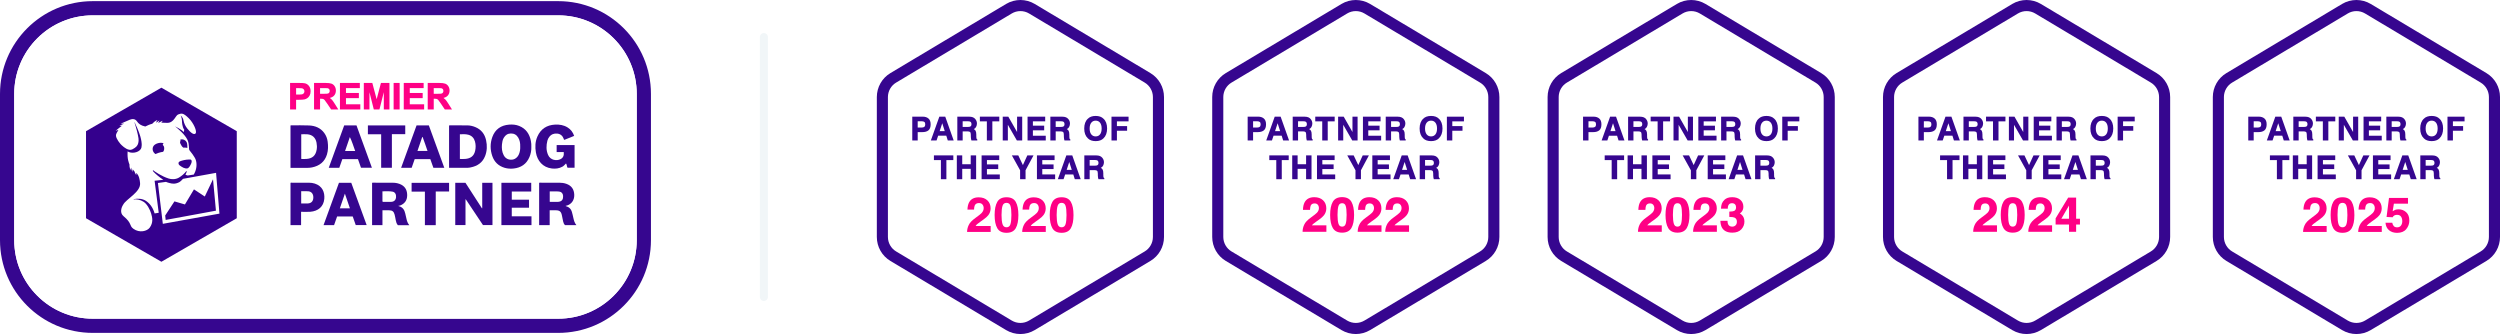 <?xml version="1.0" encoding="UTF-8"?><svg id="a" xmlns="http://www.w3.org/2000/svg" xmlns:xlink="http://www.w3.org/1999/xlink" viewBox="0 0 1951.776 260.789"><defs><style>.c{fill:url(#a);}.d{fill:#f1f6f8;}.e{fill:#fff;}.f{fill:#34008d;}.g{fill:#36068f;}.h{fill:#ff0085;}</style><linearGradient id="b" x1="161.631" y1="3304.806" x2="57.705" y2="3151.285" gradientTransform="translate(0 3388.577) scale(1 -1)" gradientUnits="userSpaceOnUse"><stop offset="0" stop-color="#ff0085"/><stop offset="1" stop-color="#f3a23a"/></linearGradient></defs><path class="d" d="M596.381,234.987c-1.73,0-3.133-1.402-3.133-3.133V28.935c0-1.73,1.402-3.133,3.133-3.133s3.133,1.402,3.133,3.133v202.919c0,1.73-1.402,3.133-3.133,3.133h0Z"/><path class="g" d="M435.785,12.005c8.282,0,16.311,1.62,23.863,4.814,7.3,3.088,13.858,7.51,19.493,13.145,5.635,5.635,10.057,12.193,13.145,19.493,3.194,7.552,4.814,15.581,4.814,23.863v114.149c0,8.282-1.62,16.311-4.814,23.863-3.088,7.3-7.51,13.858-13.145,19.493-5.635,5.635-12.193,10.057-19.493,13.145-7.552,3.194-15.581,4.814-23.863,4.814H72.423c-8.282,0-16.311-1.62-23.863-4.814-7.3-3.088-13.858-7.51-19.493-13.145-5.635-5.635-10.057-12.193-13.145-19.493-3.194-7.552-4.814-15.581-4.814-23.863v-114.149c0-8.282,1.62-16.311,4.814-23.863,3.088-7.3,7.51-13.858,13.145-19.493,5.635-5.635,12.193-10.057,19.493-13.145,7.552-3.194,15.581-4.814,23.863-4.814h363.362M435.785.897H72.423C32.425.897,0,33.322,0,73.32v114.149C0,227.467,32.425,259.892,72.423,259.892h363.362c39.998,0,72.423-32.425,72.423-72.423v-114.149c0-39.998-32.425-72.423-72.423-72.423h0Z"/><path class="e" d="M459.648,16.819c-7.551-3.194-15.58-4.814-23.863-4.814H72.423c-8.283,0-16.312,1.619-23.863,4.814-7.301,3.088-13.859,7.51-19.492,13.145-5.635,5.635-10.058,12.193-13.145,19.493-3.195,7.552-4.814,15.581-4.814,23.863v114.149c0,8.282,1.618,16.311,4.814,23.863,3.087,7.3,7.51,13.858,13.145,19.493,5.634,5.635,12.192,10.057,19.492,13.145,7.551,3.194,15.58,4.814,23.863,4.814h363.363c8.283,0,16.312-1.62,23.863-4.814,7.301-3.088,13.859-7.51,19.493-13.145,5.635-5.635,10.058-12.193,13.145-19.493,3.195-7.552,4.814-15.581,4.814-23.863v-114.149c0-8.282-1.618-16.311-4.814-23.863-3.087-7.3-7.51-13.858-13.145-19.493-5.633-5.635-12.192-10.057-19.493-13.145Z"/><polygon class="c" points="193.803 97.257 126.001 58.113 58.199 97.257 58.199 175.55 126.001 214.694 193.803 175.55 193.803 97.257"/><polygon class="f" points="184.849 102.427 126.001 68.453 67.153 102.427 67.153 170.38 126.001 204.355 184.849 170.38 184.849 102.427"/><path class="e" d="M168.679,134.937l-25.799,4.675c-.641.822-2.218,2.272-2.981,2.648-3.26,1.64-5.463,1.165-7.363.671-1.224-.313-1.934-.485-2.952-.94l-6.295.862,3.823,31.894,44.201-7.965-2.629-31.845h-.005ZM129.34,171.707l-.372-3.466,7.221-11.015,8.195,2.394,7.049-11.774,8.45,5.576,6.418-13.463,2.281,24.516-39.247,7.231h.005ZM127.489,140.376c-3.187-2.046-6.482-4.979-7.921-6.604-.24-.181-.201-.994-.201-.994,1.302,1.013,6.697,4.866,12.4,6.628,2.012.622,5.101.857,7.779-.661,2.046-1.16,4.514-3.182,5.982-5.268l.269.47c-.01.308-.685,1.821-1.033,2.423.622.357,1.087.455,1.782.646l4.724-.739c1.694-2.736,2.913-7.157,1.615-11.362-.739-2.413-4.597-7.211-4.871-7.48-.969-.93.162-4.528-1.758-8.45-2.032-4.146-7.319-8.479-9.615-10.359.68.494,4.846,2.174,6.785,4.519.181-.245.26-1.503.426-1.821-1.664-2.183-1.797-6.07-1.797-7.108,0-1.904-.969-4.063-.969-4.063,0,0,1.669,1.322,2.1,3.593.509,2.692,1.596,4.817,3.03,6.609,2.717,3.388,5.175,5.125,6.413,3.872,1.483-1.503-1.503-8.229-5.326-11.984-4.455-4.377-5.625-3.813-8.239-2.878-2.086.744-3.216,6.673-8.655,6.555-.925-.108-3.295-.166-4.47-.157.612-.852,1.136-1.513,1.136-1.513,0,0-1.826.734-3.378,1.664l-.122-.181c.524-1.106,1.092-1.802,1.092-1.802,0,0-1.459.876-2.79,1.924.245-1.317,1.16-2.159,1.16-2.159,0,0-1.841.333-4.191,2.918-2.668.729-3.309,1.209-5.434,2.149-3.456-.754-5.086-1.973-6.638-4.21-1.185-1.708-3.29-1.968-5.444-1.087-3.133,1.302-7.103,3.074-7.103,3.074,0,0,1.292-.049,2.639.01-1.846.7-3.618,1.66-3.618,1.66,0,0,.867-.029,1.929-.01-.739.612-1.145.906-1.846,1.371-1.689,1.224-3.055,2.639-3.055,2.639,0,0,1.145-.524,2.174-.813-.72,1.65-2.144,2.859-1.88,4.881.25,1.846,2.511,5.639,5.434,7.965.25.201,4.239,3.892,7.25,2.374,3.006-1.513,4.191-2.864,4.685-4.93.583-2.374.25-4.171-.989-9.326-.411-1.704-1.474-5.204-1.992-6.878l.117-.083c.984,2.076,3.5,7.549,4.514,11.22,1.586,5.733,1.087,8.64.362,9.703-2.183,3.216-7.784,3.637-10.329,1.855-.387,6.168.989,8.885,1.454,10.256-.235,1.571.788,4.494.788,4.494,0,0,.117-1.327.583-2.027.127,1.562.911,3.417.911,3.417,0,0-.049-1.145.308-2.134.504.852.876,1.057,1.351,1.699.475,1.669,1.434,2.888,1.434,2.888,0,0-.157-.896-.069-1.826,2.335,2.242,2.737,5.517,2.971,8.028.656,6.917-10.902,12.41-13.144,16.738-1.699,2.56-2.712,6.614.162,9.003,6.952,5.772,4.279,7.358,7.759,9.894,4.773,3.476,10.745,1.919,12.777-.911,2.83-3.941,2.1-7.661,1.052-11.137-.822-2.717-3.055-7.236-5.816-8.988-2.82-1.787-5.566-2.125-7.891-1.885l.215-.245c3.344-.666,6.839-.299,9.37,1.332,2.874,1.846,5.498,5.013,6.873,9.864,1.557-.22,1.777-.323,3.202-.524l-3.211-24.996,6.79-.749-.005.005ZM143.605,109.085c2.957,1.376,2.57,3.99,2.653,5.532.025.441.015.739-.02.945-.411-.22-1.057-.382-2.081-.338-.299.015-.592.049-.876.093-1.092-.583-1.743-1.728-2.34-2.942-.054-.113-.098-.21-.137-.308-.02-.044-.039-.093-.054-.132-.005-.02-.015-.039-.02-.059-.328-1.038-.108-1.248.029-1.567.142-.328.676-.597-.113-.871-.069-.025-.152-.039-.25-.054.519-.646,2.086-.808,3.202-.289l.005-.01ZM139.953,126.248c.578-.446,3.197-1.288,5.62-1.576,1.273-.152,3.089-.235,3.476-.02.769.426.769,1.738.24,2.952-.764,1.762-1.851,3.711-3.079,3.872-2.002.264-3.897-.818-6.061-2.433-.773-.578-1.243-1.983-.201-2.79l.005-.005ZM120.978,112.864c3.177-2.169,7.27-1.312,6.584-.661-1.307,1.243.431.876.622,3.172.137,1.689-.416,2.624-.891,3.153-.989.132-2.198.372-3.647.842-.862.279-1.606.588-2.262.901-.171-.113-.357-.25-.583-.441-2.242-1.939-2.169-5.365.171-6.961l.005-.005Z"/><path class="g" d="M363.417,155.703v20.021h-7.991v-33.002h7.964c4.223,6.542,8.528,13.209,12.832,19.877.084-.011.168-.023.252-.034v-19.858h8.005v33.018h-7.41c-4.409-6.61-8.915-13.364-13.42-20.119-.077.032-.155.065-.232.097h-0Z"/><path class="g" d="M350.588,130.995v-32.889c.205-.318.525-.255.812-.255,4.481.007,8.962.004,13.443.04,2.163.017,4.244.512,6.237,1.333,4.642,1.914,7.364,5.423,8.418,10.27.907,4.174.792,8.321-.761,12.321-1.998,5.144-6.013,7.85-11.293,8.887-.682.134-1.378.276-2.068.28-4.877.024-9.754.013-14.787.013h0ZM359.031,104.834v19.266c1.407,0,2.703.075,3.987-.013,4.46-.306,7.017-2.295,7.929-6.325.553-2.443.542-4.951-.161-7.381-.773-2.672-2.486-4.489-5.234-5.21-2.141-.562-4.316-.412-6.521-.337h-0Z"/><path class="g" d="M226.795,97.951c.218-.043.359-.095.5-.095,4.681.01,9.37-.136,14.042.085,4.752.225,8.94,1.914,11.854,5.935,1.455,2.009,2.309,4.282,2.63,6.734.435,3.326.45,6.633-.536,9.895-1.769,5.854-5.881,9-11.702,10.196-1.172.241-2.362.345-3.563.342-4.376-.008-8.751-.003-13.226-.003v-33.09h0ZM235.19,104.82v19.281c1.409,0,2.702.075,3.983-.013,4.73-.325,7.237-2.56,8.06-7.236.319-1.815.235-3.653-.116-5.478-.75-3.893-3.261-6.233-7.216-6.535-1.526-.116-3.069-.019-4.711-.019h0Z"/><path class="g" d="M429.143,175.789h-8.238v-32.949c.276-.316.648-.204.98-.205,4.931-.004,9.863-.009,14.794.013,1.848.008,3.664.238,5.43.852,4.072,1.415,6.09,4.299,6.219,8.656.13,4.388-2.456,7.268-5.562,8.264-.377.121-.768.195-1.158.292.203.421.647.375,1.005.505,1.966.716,3.237,2.12,3.825,4.089.468,1.568.815,3.173,1.174,4.771.446,1.988.908,3.963,2.398,5.686h-8.873c-.843-.74-1.254-1.795-1.5-2.919-.351-1.602-.639-3.218-.982-4.821-.618-2.889-1.774-3.824-4.755-3.854-1.537-.015-3.074-.003-4.756-.003v11.622h0ZM429.181,157.477c.183.06.273.115.363.115,1.79.01,3.581.008,5.371.02.7.005,1.386-.059,2.066-.245,1.909-.524,2.761-1.937,2.637-4.409-.096-1.905-1.206-3.212-3.087-3.415-2.417-.26-4.846-.076-7.349-.117v8.051h-0Z"/><path class="g" d="M319.529,175.792h-8.901c-1.044-1.123-1.386-2.51-1.665-3.928-.287-1.46-.515-2.937-.901-4.372-.65-2.417-1.797-3.272-4.28-3.315-1.681-.029-3.363-.005-5.196-.005v11.589h-8.098v-32.946c.176-.26.498-.179.783-.179,5.127.001,10.253-.015,15.38.027,2.308.018,4.554.436,6.623,1.525,3.508,1.847,4.722,4.956,4.598,8.69-.112,3.374-1.756,5.823-4.836,7.276-.633.299-1.303.462-2.005.541.073.087.124.207.199.225,3.12.739,4.555,2.943,5.178,5.88.309,1.456.694,2.896.998,4.353.337,1.621.935,3.12,2.124,4.641h-0ZM298.781,157.611c.554,0,1.099.002,1.644-0,1.693-.006,3.389.049,5.077-.038,2.185-.113,3.493-1.431,3.697-3.563.215-2.253-.769-4.005-2.689-4.388-2.591-.517-5.219-.215-7.931-.259,0,2.433-.005,4.664.005,6.895.002.389-.091.793.198,1.353h0Z"/><path class="g" d="M440.137,118.725h-5.556v-5.462h13.994v17.689h-5.506c-.603-.978-.412-2.288-1.171-3.353-.925.958-1.738,1.942-2.889,2.567-2.552,1.387-5.274,1.698-8.103,1.38-7.184-.809-11.433-6.055-12.521-12.494-.715-4.23-.604-8.438,1.16-12.442,2.624-5.958,7.307-8.974,13.745-9.329,3.493-.193,6.854.334,9.877,2.245,2.442,1.544,4.111,3.693,5.082,6.566-2.598,1.052-5.154,2.087-7.634,3.09-.48-.149-.404-.513-.5-.772-.867-2.352-2.493-3.837-5.01-4.117-2.542-.282-4.707.531-6.311,2.608-.677.878-1.174,1.861-1.442,2.922-.946,3.746-1.033,7.471.526,11.098,1.796,4.179,6.619,4.88,9.715,3.331,2.005-1.003,2.849-2.768,2.543-5.528h.001Z"/><path class="g" d="M414.819,114.757c.089,2.711-.408,5.332-1.462,7.838-2.329,5.536-6.644,8.376-12.504,8.987-2.286.238-4.583.083-6.808-.559-4.848-1.4-8.118-4.527-9.737-9.268-1.676-4.905-1.718-9.891.056-14.768,2.197-6.041,6.708-9.175,13.063-9.685,2.7-.217,5.372-.005,7.922,1.028,5.281,2.14,8.045,6.252,9.118,11.667.31,1.564.423,3.152.352,4.761h0ZM406.132,114.373c.081-2.418-.269-4.753-1.511-6.88-1.285-2.202-3.211-3.335-5.772-3.295-2.509.04-4.323,1.252-5.562,3.401-.917,1.59-1.236,3.35-1.4,5.127-.268,2.903-.03,5.753,1.332,8.408.856,1.67,2.153,2.837,3.994,3.326,3.39.901,6.547-.731,7.947-4.111.792-1.911,1.065-3.915.972-5.976h0Z"/><path class="g" d="M256.668,130.997c4.035-11.079,8.038-22.07,12.052-33.09h9.6c3.991,10.96,7.99,21.945,12.039,33.066h-8.524c-.761-2.167-1.545-4.399-2.36-6.722h-12.216c-.787,2.245-1.57,4.48-2.364,6.745h-8.226ZM277.297,117.875c-1.367-3.685-2.406-7.369-4.153-10.886-1.233,3.593-2.467,7.186-3.737,10.886h7.89-0Z"/><path class="g" d="M346.858,131.004h-8.506c-.783-2.206-1.587-4.473-2.406-6.78h-12.194c-.784,2.248-1.564,4.484-2.358,6.764h-8.236c4.03-11.062,8.032-22.044,12.05-33.073h9.599c3.977,10.919,7.977,21.902,12.051,33.088h0ZM329.957,106.988c-.106-.005-.212-.009-.319-.014-1.233,3.602-2.466,7.203-3.719,10.861h7.845c-1.338-3.686-2.398-7.329-3.808-10.847h0Z"/><path class="g" d="M277.731,175.725c-.807-2.306-1.576-4.501-2.357-6.731h-12.186c-.794,2.265-1.58,4.507-2.378,6.783h-8.22c4.029-11.07,8.017-22.027,12.03-33.053h9.62c3.975,10.914,7.99,21.937,12.02,33h-8.529ZM273.182,162.641c-1.293-3.781-2.545-7.442-3.92-11.463-1.385,4.031-2.65,7.711-3.939,11.463h7.859Z"/><path class="g" d="M391.456,175.753v-33.048h23.282v6.817h-15.185v6.377h13.466v6.261h-13.48v6.719h15.396v6.874h-23.478 0Z"/><path class="g" d="M235.057,165.36v10.399h-8.252v-32.963c.163-.232.483-.161.77-.161,4.583.001,9.166-.001,13.749.02,1.5.007,2.989.204,4.416.66,5.933,1.895,7.903,6.766,7.44,11.959-.543,6.085-4.822,9.553-10.872,10.055-2.319.193-4.668.031-7.252.031h0ZM235.14,158.84c1.846,0,3.539.065,5.226-.015,2.648-.126,4.139-1.728,4.249-4.424.117-2.857-1.297-4.812-3.918-5.07-1.812-.178-3.656-.034-5.556-.034v9.543h0Z"/><path class="g" d="M340.188,175.784h-8.469v-26.182h-10.379v-6.855h29.268v6.749h-10.42v26.288Z"/><path class="g" d="M305.945,104.742v26.229h-8.368v-26.147h-10.361v-6.909h29.163v6.827h-10.435Z"/><path class="h" d="M238.194,65.06c-.782-.208-2.385-.311-4.9-.311h-6.825v20.709h4.7v-7.567h2.315c1.882,0,3.277-.097,4.271-.296.751-.161,1.496-.499,2.215-1.0.729-.505,1.337-1.209,1.806-2.092.469-.88.709-1.978.709-3.257,0-1.661-.414-3.043-1.229-4.108-.817-1.059-1.849-1.758-3.062-2.077ZM231.17,68.792h1.631c1.427,0,2.388.044,2.858.132.588.106,1.061.364,1.442.786.377.417.56.936.56,1.587,0,.534-.132.983-.402,1.376-.266.39-.641.681-1.113.869-.345.132-1.159.29-3.085.29h-1.891v-5.041Z"/><path class="h" d="M259.014,77.738c-.424-.455-.937-.886-1.529-1.291,1.427-.326,2.545-.933,3.333-1.804.936-1.036,1.411-2.365,1.411-3.946,0-1.241-.312-2.362-.927-3.333-.619-.98-1.458-1.669-2.495-2.054-1.014-.376-2.579-.56-4.785-.56h-8.849v20.709h4.702v-8.374h.494c.888,0,1.538.07,1.932.208.376.132.742.381,1.087.748.37.393,1.077,1.37,2.102,2.908l3.025,4.51h5.604l-2.76-4.41c-.987-1.593-1.755-2.673-2.346-3.31ZM249.875,68.792h2.834c2.008,0,2.693.035,2.902.062.587.1,1.022.323,1.334.684.307.352.461.827.461,1.42,0,.534-.119.977-.355,1.323-.233.343-.55.578-.97.722-.308.106-1.172.229-3.536.229h-2.67v-4.439Z"/><polygon class="h" points="270.097 76.62 280.168 76.62 280.168 72.589 270.097 72.589 270.097 68.792 280.921 68.792 280.921 64.749 265.396 64.749 265.396 85.458 281.303 85.458 281.303 81.427 270.097 81.427 270.097 76.62"/><polygon class="h" points="294.057 77.483 290.732 64.99 290.669 64.749 284.031 64.749 284.031 85.458 288.445 85.458 288.445 71.976 291.834 85.458 296.241 85.458 299.643 71.967 299.643 85.458 304.057 85.458 304.057 64.749 297.406 64.749 294.057 77.483"/><rect class="h" x="307.305" y="64.749" width="4.7" height="20.709"/><polygon class="h" points="319.915 76.62 329.986 76.62 329.986 72.589 319.915 72.589 319.915 68.792 330.739 68.792 330.739 64.749 315.214 64.749 315.214 85.458 331.122 85.458 331.122 81.427 319.915 81.427 319.915 76.62"/><path class="h" d="M350.105,81.048c-.987-1.593-1.755-2.673-2.346-3.31-.424-.455-.937-.886-1.529-1.291,1.427-.326,2.545-.933,3.333-1.804.936-1.036,1.411-2.365,1.411-3.946,0-1.241-.312-2.362-.927-3.333-.619-.98-1.458-1.669-2.495-2.054-1.014-.376-2.579-.56-4.785-.56h-8.849v20.709h4.702v-8.374h.494c.888,0,1.538.07,1.932.208.376.132.742.381,1.087.748.37.393,1.077,1.37,2.102,2.908l3.025,4.51h5.604l-2.76-4.41ZM338.62,68.792h2.834c2.008,0,2.693.035,2.902.062.587.1,1.022.323,1.334.684.307.352.461.827.461,1.42,0,.534-.119.977-.355,1.323-.233.343-.55.578-.97.722-.308.106-1.172.229-3.536.229h-2.67v-4.439Z"/><path class="e" d="M1208.231,75.766v109.257c0,7.67,4.031,14.775,10.616,18.709l90.302,53.968c6.885,4.117,15.477,4.117,22.362,0l90.302-53.968c6.582-3.934,10.616-11.039,10.616-18.709v-109.257c0-7.67-4.031-14.775-10.616-18.709l-90.302-53.968c-6.885-4.117-15.477-4.117-22.362,0l-90.302,53.968c-6.582,3.934-10.616,11.039-10.616,18.709Z"/><path class="g" d="M1320.329,8.657c2.372,0,4.704.643,6.74,1.86l90.302,53.968c3.948,2.358,6.397,6.681,6.397,11.278v109.257c0,4.599-2.452,8.919-6.397,11.278l-90.304,53.968c-2.037,1.217-4.369,1.86-6.74,1.86s-4.704-.643-6.74-1.86l-90.302-53.968c-3.948-2.358-6.397-6.681-6.397-11.278v-109.257c0-4.599,2.452-8.919,6.397-11.278l90.304-53.968c2.037-1.217,4.369-1.86,6.74-1.86M1320.329.001c-3.87,0-7.737,1.029-11.181,3.087l-90.302,53.968c-6.582,3.934-10.616,11.039-10.616,18.709v109.257c0,7.67,4.031,14.775,10.616,18.709l90.302,53.968c3.444,2.058,7.311,3.087,11.181,3.087s7.737-1.029,11.181-3.087l90.302-53.968c6.582-3.934,10.616-11.039,10.616-18.709v-109.257c0-7.67-4.031-14.775-10.616-18.709l-90.302-53.968C1328.066,1.03,1324.199.001,1320.329.001h0Z"/><path class="h" d="M1286.944,174.901c.479-.412,1.374-1.083,2.653-1.992l2.079-1.476c1.761-1.247,3.048-2.4,3.823-3.421,1.192-1.555,1.798-3.356,1.798-5.356,0-2.606-.86-4.732-2.554-6.322-1.689-1.585-3.987-2.387-6.831-2.387-3.612,0-6.165,1.374-7.589,4.081-.74,1.411-1.163,3.277-1.247,5.55l-.01.243h5.515l.01-.224c.06-1.443.248-2.504.559-3.152.534-1.103,1.52-1.637,3.016-1.637,1.091,0,1.903.338,2.482,1.028.579.696.874,1.582.874,2.641,0,1.307-.524,2.529-1.558,3.632-.693.728-2.246,1.957-4.615,3.654-2.782,1.985-4.573,3.9-5.323,5.684-.777,1.592-1.195,3.371-1.244,5.291l-.007.238h18.574l.005-.003v-5.043h-11.342c.268-.383.581-.728.934-1.031Z"/><path class="h" d="M1309.636,153.898c-3.438,0-5.89,1.235-7.283,3.672-1.369,2.395-2.064,5.83-2.064,10.215s.696,7.815,2.064,10.197c1.394,2.425,3.843,3.654,7.283,3.654,3.438,0,5.89-1.23,7.283-3.654,1.369-2.382,2.064-5.813,2.064-10.197s-.691-7.82-2.054-10.215c-1.399-2.437-3.855-3.672-7.293-3.672ZM1306.794,160.784c.47-1.438,1.399-2.136,2.842-2.136h.003c1.441,0,2.362.698,2.812,2.134.47,1.5.708,3.855.708,7.003,0,3.001-.238,5.321-.703,6.896-.457,1.52-1.376,2.258-2.82,2.258s-2.37-.735-2.839-2.251c-.489-1.58-.738-3.902-.738-6.903,0-3.145.248-5.5.735-7Z"/><path class="h" d="M1329.961,174.901c.479-.412,1.374-1.083,2.653-1.992l2.079-1.476c1.761-1.247,3.048-2.4,3.823-3.421,1.192-1.555,1.798-3.356,1.798-5.356,0-2.606-.86-4.732-2.554-6.322-1.689-1.585-3.987-2.387-6.831-2.387-3.612,0-6.165,1.374-7.589,4.081-.74,1.411-1.163,3.277-1.247,5.55l-.01.243h5.515l.01-.224c.06-1.443.248-2.504.559-3.152.534-1.103,1.52-1.637,3.016-1.637,1.09,0,1.903.338,2.482,1.028.579.696.874,1.582.874,2.641,0,1.307-.524,2.529-1.558,3.632-.693.728-2.246,1.957-4.615,3.654-2.782,1.985-4.573,3.9-5.323,5.684-.778,1.592-1.195,3.371-1.245,5.291l-.007.238h18.574l.005-.003v-5.043h-11.342c.268-.383.581-.728.934-1.031Z"/><path class="h" d="M1359.822,167.762c-.599-.549-1.108-.919-1.538-1.115.46-.273.907-.658,1.336-1.15.956-1.105,1.441-2.484,1.441-4.089,0-2.261-.81-4.091-2.407-5.438-1.585-1.336-3.694-2.014-6.265-2.014-1.381,0-2.566.169-3.522.504-.961.335-1.804.83-2.509,1.473-.931.894-1.622,1.883-2.064,2.956-.407,1.195-.638,2.474-.688,3.803l-.01.241h5.328l-.005-.238c-.022-1.24.243-2.241.792-2.974.529-.72,1.351-1.071,2.509-1.071.996,0,1.776.295,2.318.874.547.581.822,1.356.822,2.3,0,1.468-.522,2.412-1.595,2.887-.636.288-1.794.447-3.443.474h-.229v4.181h.234c1.687,0,2.931.159,3.701.475,1.327.549,1.97,1.617,1.97,3.267,0,1.237-.358,2.193-1.063,2.844-.713.653-1.557.986-2.514.986-1.585,0-2.643-.584-3.237-1.784-.323-.658-.487-1.505-.487-2.521v-.234h-5.582l.01.243c.087,2.131.527,3.885,1.309,5.214,1.495,2.506,4.188,3.778,8.001,3.778l.01.002c3.09,0,5.463-.882,7.052-2.618,1.582-1.731,2.385-3.768,2.385-6.054,0-2.184-.693-3.935-2.062-5.204Z"/><path class="g" d="M1340.114,109.674h-14.209v-18.603h13.767v3.676h-9.596v3.386h8.809v3.617h-8.809v4.196h10.041v3.729h-.002Z"/><path class="g" d="M1359.296,109.674h-4.581l-.047-.169c-.117-.412-.199-.735-.251-.989-.102-.524-.157-1.063-.164-1.605l-.025-1.684c-.015-1.086-.204-1.808-.561-2.146-.36-.343-1.073-.514-2.121-.514h-3.679v7.112h-4.171v-18.603h9.129c1.299.025,2.315.189,3.026.487.715.301,1.329.748,1.828,1.331.407.477.735,1.011.974,1.587.238.586.363,1.257.363,1.997,0,.894-.229,1.784-.678,2.648-.385.735-.981,1.297-1.776,1.672.628.335,1.098.773,1.396,1.304.368.653.554,1.645.554,2.951v1.22c0,.812.03,1.361.092,1.635.085.41.276.698.581.884l.112.07v.82l0-.007ZM1347.864,99.094h4.061c.815,0,1.428-.092,1.821-.273h0c.671-.305.996-.904.996-1.831,0-1.014-.318-1.672-.969-2.007-.375-.196-.959-.293-1.739-.293h-4.171v4.407-.003Z"/><path class="g" d="M1379.079,110.178c-2.646,0-4.702-.735-6.111-2.188-1.871-1.759-2.822-4.335-2.822-7.644,0-3.376.954-5.952,2.832-7.654,1.396-1.441,3.453-2.176,6.098-2.176s4.7.735,6.111,2.188c1.861,1.694,2.809,4.268,2.809,7.644,0,3.306-.949,5.882-2.817,7.651-1.401,1.446-3.458,2.181-6.103,2.181l.002-.003ZM1379.079,94.196c-1.441,0-2.556.514-3.411,1.575-.857,1.058-1.289,2.598-1.289,4.578s.435,3.518,1.289,4.578c.857,1.058,1.972,1.575,3.411,1.575s2.551-.514,3.398-1.572c.84-1.061,1.267-2.603,1.267-4.581s-.427-3.51-1.272-4.573c-.842-1.061-1.952-1.577-3.391-1.577l-.003-.003Z"/><path class="g" d="M1395.663,109.674h-4.233v-18.579h13.325v3.654h-9.094v3.704h7.962v3.617h-7.962v7.604h.003Z"/><path class="g" d="M1240.136,109.674h-4.233v-18.603h8.133c1.871,0,3.386.492,4.506,1.458,1.133.976,1.704,2.499,1.704,4.521,0,2.203-.576,3.793-1.709,4.72-1.12.917-2.73,1.381-4.787,1.381h-3.617v6.521l.003.003ZM1240.136,99.561h3.296c.832,0,1.483-.199,1.938-.594.437-.385.658-1.023.658-1.893,0-.865-.221-1.483-.658-1.836-.452-.365-1.103-.551-1.938-.551h-3.296s0,4.874,0,4.874Z"/><path class="g" d="M1268.236,109.674h-4.611l-1.17-3.729h-6.342l-1.254,3.729h-4.461l6.64-18.603h4.611l.055.157,6.533,18.447ZM1257.289,102.353h3.962l-1.948-6.143-2.012,6.143h-.003Z"/><path class="g" d="M1286.668,109.674h-4.581l-.047-.169c-.117-.412-.199-.735-.251-.989-.102-.524-.157-1.063-.164-1.605l-.025-1.684c-.015-1.086-.204-1.808-.561-2.146-.36-.343-1.073-.514-2.121-.514h-3.679v7.112h-4.171v-18.603h9.129c1.299.025,2.315.189,3.026.487.715.301,1.329.748,1.828,1.331.407.477.735,1.011.974,1.587.238.586.363,1.257.363,1.997,0,.894-.229,1.784-.678,2.648-.385.735-.981,1.297-1.776,1.672.628.335,1.098.773,1.396,1.304.368.653.554,1.645.554,2.951v1.22c0,.812.03,1.361.092,1.635.085.41.276.698.581.884l.112.07v.82l0-.007ZM1275.236,99.094h4.061c.815,0,1.428-.092,1.821-.273h0c.671-.305.996-.904.996-1.831,0-1.014-.318-1.672-.969-2.007-.375-.196-.959-.293-1.739-.293h-4.171v4.407-.003Z"/><path class="g" d="M1298.406,109.674h-4.28v-14.925h-5.45v-3.676h15.158v3.676h-5.425v14.925h-.003Z"/><path class="g" d="M1321.721,109.674h-4.158l-.067-.117-6.97-12.125v12.242h-3.999v-18.603h4.345l.067.117,6.787,11.896v-12.016h3.997v18.606Z"/><path class="g" d="M1262.528,139.913h-4.28v-14.925h-5.45v-3.676h15.158v3.676h-5.425v14.925h-.003Z"/><path class="g" d="M1285.757,139.913h-4.233v-8.096h-6.62v8.096h-4.218v-18.603h4.218v6.916h6.62v-6.916h4.233v18.603Z"/><path class="g" d="M1304.238,139.913h-14.209v-18.603h13.767v3.676h-9.596v3.386h8.809v3.617h-8.809v4.196h10.041v3.729h-.002Z"/><path class="g" d="M1337.396,136.184v-4.196h8.809v-3.617h-8.809v-3.386h9.596v-3.677h-13.767v18.603h14.211v-3.729h-10.041Z"/><path class="g" d="M1367.389,139.913h-4.611l-1.17-3.729h-6.342l-1.254,3.729h-4.461l6.64-18.603h4.611l.055.157,6.533,18.447ZM1356.442,132.592h3.962l-1.948-6.143-2.012,6.143h-.003Z"/><path class="g" d="M1324.34,139.913h-4.255v-6.99l-6.439-11.613h5.01l3.612,7.582,3.46-7.582h4.834l-6.223,11.611v6.993Z"/><path class="g" d="M1385.821,139.913h-4.581l-.047-.169c-.117-.412-.199-.735-.251-.989-.102-.524-.157-1.063-.164-1.605l-.025-1.684c-.015-1.086-.204-1.808-.561-2.146-.36-.343-1.073-.514-2.121-.514h-3.679v7.112h-4.171v-18.603h9.129c1.299.025,2.315.189,3.026.487.715.301,1.329.748,1.828,1.331.407.477.735,1.011.974,1.587.238.586.363,1.257.363,1.997,0,.894-.229,1.784-.678,2.648-.385.735-.981,1.297-1.776,1.672.628.335,1.098.773,1.396,1.304.368.653.554,1.645.554,2.951v1.22c0,.812.03,1.361.092,1.635.085.41.276.698.581.884l.112.07v.82l0-.007ZM1374.389,129.333h4.061c.815,0,1.428-.092,1.821-.273h0c.671-.305.996-.904.996-1.831,0-1.014-.318-1.672-.969-2.007-.375-.196-.959-.293-1.739-.293h-4.171v4.407-.003Z"/><path class="e" d="M946.393,75.765v109.258c0,7.67,4.031,14.775,10.616,18.709l90.302,53.968c6.885,4.117,15.477,4.117,22.362,0l90.302-53.968c6.582-3.934,10.616-11.039,10.616-18.709v-109.258c0-7.67-4.031-14.775-10.616-18.709l-90.302-53.968c-6.885-4.117-15.477-4.117-22.362,0l-90.302,53.968c-6.582,3.934-10.616,11.039-10.616,18.709Z"/><path class="g" d="M1058.489,8.657c2.372,0,4.704.643,6.74,1.86l90.302,53.968c3.948,2.358,6.397,6.681,6.397,11.278v109.258c0,4.599-2.452,8.919-6.397,11.278l-90.305,53.968c-2.037,1.217-4.369,1.86-6.74,1.86s-4.704-.643-6.74-1.86l-90.302-53.968c-3.948-2.358-6.397-6.681-6.397-11.278v-109.258c0-4.599,2.452-8.919,6.397-11.278l90.305-53.968c2.037-1.217,4.369-1.86,6.74-1.86M1058.489,0c-3.87,0-7.737,1.029-11.181,3.087l-90.302,53.968c-6.582,3.934-10.616,11.039-10.616,18.709v109.258c0,7.67,4.031,14.775,10.616,18.709l90.302,53.968c3.444,2.058,7.311,3.087,11.181,3.087s7.737-1.029,11.181-3.087l90.302-53.968c6.582-3.934,10.616-11.039,10.616-18.709v-109.258c0-7.67-4.031-14.775-10.616-18.709l-90.302-53.968C1066.227,1.029,1062.359,0,1058.489,0h0Z"/><path class="h" d="M1025.106,174.903c.479-.412,1.374-1.083,2.653-1.992l2.079-1.476c1.761-1.247,3.048-2.4,3.823-3.421,1.192-1.555,1.798-3.356,1.798-5.356,0-2.608-.86-4.735-2.554-6.322-1.689-1.585-3.987-2.387-6.832-2.387-3.612,0-6.166,1.374-7.589,4.081-.74,1.409-1.16,3.277-1.247,5.55l-.01.243h5.515l.01-.224c.06-1.446.248-2.506.559-3.152.534-1.103,1.52-1.637,3.016-1.637,1.091,0,1.903.338,2.482,1.028.579.696.874,1.583.874,2.641,0,1.307-.524,2.529-1.558,3.632-.691.728-2.243,1.957-4.615,3.654-2.78,1.985-4.573,3.9-5.324,5.684-.775,1.59-1.195,3.371-1.245,5.291l-.007.238h18.574l.005-.003v-5.043h-11.343c.268-.383.581-.725.934-1.031Z"/><path class="h" d="M1047.799,153.899c-3.441,0-5.89,1.235-7.284,3.672-1.369,2.392-2.064,5.828-2.064,10.215s.696,7.818,2.064,10.197c1.391,2.425,3.843,3.654,7.284,3.654,3.438,0,5.89-1.23,7.284-3.654,1.369-2.385,2.064-5.816,2.064-10.197s-.691-7.82-2.054-10.215c-1.401-2.437-3.853-3.672-7.294-3.672ZM1044.957,160.785c.469-1.438,1.396-2.136,2.842-2.136h.002c1.441,0,2.36.698,2.812,2.134.47,1.503.708,3.861.708,7.003,0,3.001-.238,5.321-.703,6.896-.457,1.52-1.376,2.258-2.82,2.258s-2.372-.735-2.839-2.251c-.489-1.577-.738-3.9-.738-6.904,0-3.147.248-5.503.735-7Z"/><path class="h" d="M1068.124,174.903c.479-.412,1.374-1.083,2.653-1.992l2.079-1.476c1.761-1.247,3.048-2.4,3.823-3.421,1.192-1.555,1.798-3.356,1.798-5.356,0-2.608-.859-4.735-2.554-6.322-1.689-1.585-3.987-2.387-6.832-2.387-3.612,0-6.166,1.374-7.589,4.081-.74,1.409-1.16,3.277-1.247,5.55l-.01.243h5.515l.01-.224c.06-1.446.248-2.506.559-3.152.534-1.103,1.52-1.637,3.016-1.637,1.091,0,1.903.338,2.482,1.028.579.696.874,1.583.874,2.641,0,1.307-.524,2.529-1.558,3.632-.691.728-2.243,1.957-4.615,3.654-2.78,1.985-4.573,3.9-5.324,5.684-.775,1.59-1.195,3.371-1.245,5.291l-.007.238h18.574l.005-.003v-5.043h-11.343c.268-.383.581-.725.934-1.031Z"/><path class="h" d="M1088.7,175.934c.268-.383.581-.725.934-1.031.479-.412,1.374-1.083,2.653-1.992l2.079-1.476c1.761-1.247,3.048-2.4,3.823-3.421,1.192-1.555,1.798-3.356,1.798-5.356,0-2.608-.859-4.735-2.554-6.322-1.689-1.585-3.987-2.387-6.832-2.387-3.612,0-6.166,1.374-7.589,4.081-.74,1.409-1.16,3.277-1.247,5.55l-.01.243h5.515l.01-.224c.06-1.446.248-2.506.559-3.152.534-1.103,1.52-1.637,3.016-1.637,1.091,0,1.903.338,2.482,1.028.579.696.874,1.583.874,2.641,0,1.307-.524,2.529-1.558,3.632-.691.728-2.243,1.957-4.615,3.654-2.78,1.985-4.573,3.9-5.324,5.684-.775,1.59-1.195,3.371-1.245,5.291l-.007.238h18.574l.005-.003v-5.043h-11.343Z"/><path class="g" d="M1078.274,109.673h-14.21v-18.604h13.767v3.677h-9.596v3.386h8.809v3.617h-8.809v4.196h10.041v3.729h-.002Z"/><path class="g" d="M1097.457,109.673h-4.581l-.047-.169c-.117-.412-.199-.735-.251-.989-.102-.524-.157-1.063-.164-1.605l-.025-1.684c-.015-1.086-.204-1.808-.561-2.146-.36-.343-1.073-.514-2.122-.514h-3.679v7.112h-4.171v-18.604h9.129c1.299.025,2.315.189,3.026.487.715.301,1.329.748,1.828,1.331.407.477.735,1.011.974,1.587.238.586.363,1.257.363,1.997,0,.894-.229,1.784-.678,2.648-.385.735-.981,1.297-1.776,1.672.628.335,1.098.773,1.396,1.304.368.653.554,1.645.554,2.951v1.22c0,.812.03,1.361.092,1.635.085.41.276.698.581.884l.112.07v.82l0-.007ZM1086.025,99.093h4.062c.815,0,1.428-.092,1.821-.273h0c.671-.306.996-.904.996-1.831,0-1.014-.318-1.672-.969-2.007-.375-.196-.959-.293-1.739-.293h-4.171v4.407-.003Z"/><path class="g" d="M1117.241,110.177c-2.646,0-4.703-.735-6.111-2.189-1.871-1.759-2.822-4.335-2.822-7.644,0-3.376.954-5.952,2.832-7.654,1.396-1.441,3.453-2.176,6.099-2.176s4.7.735,6.111,2.189c1.861,1.694,2.81,4.268,2.81,7.644,0,3.306-.949,5.883-2.817,7.651-1.401,1.446-3.458,2.181-6.104,2.181l.002-.003ZM1117.241,94.194c-1.441,0-2.556.514-3.411,1.575-.857,1.058-1.289,2.599-1.289,4.578s.435,3.518,1.289,4.578c.857,1.058,1.972,1.575,3.411,1.575s2.551-.514,3.398-1.573c.84-1.061,1.267-2.603,1.267-4.581s-.427-3.51-1.272-4.573c-.842-1.061-1.953-1.577-3.391-1.577l-.003-.003Z"/><path class="g" d="M1133.826,109.673h-4.233v-18.579h13.325v3.654h-9.095v3.704h7.962v3.617h-7.962v7.604h.003Z"/><path class="g" d="M978.294,109.673h-4.233v-18.604h8.133c1.871,0,3.386.492,4.506,1.458,1.133.976,1.704,2.499,1.704,4.521,0,2.204-.576,3.793-1.709,4.72-1.12.917-2.73,1.381-4.787,1.381h-3.617v6.521l.003.003ZM978.294,99.56h3.296c.832,0,1.483-.199,1.938-.594.437-.385.658-1.024.658-1.893,0-.865-.221-1.483-.658-1.836-.452-.365-1.103-.551-1.938-.551h-3.296s0,4.874,0,4.874Z"/><path class="g" d="M1006.395,109.673h-4.611l-1.17-3.729h-6.342l-1.254,3.729h-4.462l6.64-18.604h4.611l.055.157,6.533,18.448ZM995.447,102.352h3.962l-1.948-6.143-2.012,6.143h-.003Z"/><path class="g" d="M1024.827,109.673h-4.581l-.047-.169c-.117-.412-.199-.735-.251-.989-.102-.524-.157-1.063-.164-1.605l-.025-1.684c-.015-1.086-.204-1.808-.561-2.146-.36-.343-1.073-.514-2.122-.514h-3.679v7.112h-4.171v-18.604h9.129c1.299.025,2.315.189,3.026.487.715.301,1.329.748,1.828,1.331.407.477.735,1.011.974,1.587.238.586.363,1.257.363,1.997,0,.894-.229,1.784-.678,2.648-.385.735-.981,1.297-1.776,1.672.628.335,1.098.773,1.396,1.304.368.653.554,1.645.554,2.951v1.22c0,.812.03,1.361.092,1.635.085.41.276.698.581.884l.112.07v.82l0-.007ZM1013.395,99.093h4.062c.815,0,1.428-.092,1.821-.273h0c.671-.306.996-.904.996-1.831,0-1.014-.318-1.672-.969-2.007-.375-.196-.959-.293-1.739-.293h-4.171v4.407-.003Z"/><path class="g" d="M1036.565,109.673h-4.28v-14.925h-5.45v-3.677h15.158v3.677h-5.425v14.925h-.003Z"/><path class="g" d="M1059.882,109.673h-4.159l-.067-.117-6.971-12.125v12.242h-3.999v-18.604h4.345l.067.117,6.787,11.897v-12.016h3.997v18.607Z"/><path class="g" d="M1000.686,139.913h-4.28v-14.925h-5.45v-3.677h15.158v3.677h-5.425v14.925h-.003Z"/><path class="g" d="M1023.916,139.913h-4.233v-8.096h-6.62v8.096h-4.218v-18.604h4.218v6.916h6.62v-6.916h4.233v18.604Z"/><path class="g" d="M1042.398,139.913h-14.21v-18.604h13.767v3.677h-9.596v3.386h8.809v3.617h-8.809v4.196h10.041v3.729h-.002Z"/><path class="g" d="M1075.557,136.184v-4.196h8.809v-3.617h-8.809v-3.386h9.596v-3.677h-13.767v18.604h14.212v-3.729h-10.041Z"/><path class="g" d="M1105.551,139.913h-4.611l-1.17-3.729h-6.342l-1.254,3.729h-4.462l6.64-18.604h4.611l.055.157,6.533,18.448ZM1094.603,132.592h3.962l-1.948-6.143-2.012,6.143h-.003Z"/><path class="g" d="M1062.5,139.913h-4.255v-6.99l-6.439-11.614h5.011l3.612,7.582,3.461-7.582h4.834l-6.223,11.611v6.993Z"/><path class="g" d="M1123.983,139.913h-4.581l-.047-.169c-.117-.412-.199-.735-.251-.989-.102-.524-.157-1.063-.164-1.605l-.025-1.684c-.015-1.086-.204-1.808-.561-2.146-.36-.343-1.073-.514-2.122-.514h-3.679v7.112h-4.171v-18.604h9.129c1.299.025,2.315.189,3.026.487.715.301,1.329.748,1.828,1.331.407.477.735,1.011.974,1.587.238.586.363,1.257.363,1.997,0,.894-.229,1.784-.678,2.648-.385.735-.981,1.297-1.776,1.672.628.335,1.098.773,1.396,1.304.368.653.554,1.645.554,2.951v1.22c0,.812.03,1.361.092,1.635.085.41.276.698.581.884l.112.07v.82l0-.007ZM1112.551,129.333h4.062c.815,0,1.428-.092,1.821-.273h0c.671-.306.996-.904.996-1.831,0-1.014-.318-1.672-.969-2.007-.375-.196-.959-.293-1.739-.293h-4.171v4.407-.003Z"/><path class="e" d="M1470.067,75.765v109.258c0,7.67,4.031,14.775,10.616,18.709l90.302,53.968c6.885,4.117,15.477,4.117,22.362,0l90.302-53.968c6.582-3.934,10.616-11.039,10.616-18.709v-109.258c0-7.67-4.031-14.775-10.616-18.709l-90.302-53.968c-6.885-4.117-15.477-4.117-22.362,0l-90.302,53.968c-6.582,3.934-10.616,11.039-10.616,18.709Z"/><path class="g" d="M1582.166,8.657c2.372,0,4.704.643,6.74,1.86l90.302,53.968c3.948,2.358,6.397,6.681,6.397,11.278v109.258c0,4.599-2.452,8.919-6.397,11.278l-90.305,53.968c-2.037,1.217-4.369,1.86-6.74,1.86s-4.704-.643-6.74-1.86l-90.302-53.968c-3.948-2.358-6.397-6.681-6.397-11.278v-109.258c0-4.599,2.452-8.919,6.397-11.278l90.305-53.968c2.037-1.217,4.369-1.86,6.74-1.86M1582.166 0c-3.87,0-7.737,1.029-11.181,3.087l-90.302,53.968c-6.585,3.934-10.616,11.039-10.616,18.709v109.258c0,7.67,4.031,14.775,10.616,18.709l90.302,53.968c3.444,2.058,7.311,3.087,11.181,3.087s7.737-1.029,11.181-3.087l90.302-53.968c6.582-3.934,10.616-11.039,10.616-18.709v-109.258c0-7.67-4.031-14.775-10.616-18.709l-90.302-53.968C1589.904,1.029,1586.036 0,1582.166 0h0Z"/><path class="h" d="M1548.654,174.905c.479-.412,1.371-1.083,2.653-1.992l2.079-1.476c1.761-1.247,3.048-2.4,3.823-3.421,1.192-1.555,1.798-3.356,1.798-5.356,0-2.606-.86-4.732-2.554-6.322-1.689-1.585-3.99-2.387-6.832-2.387-3.612,0-6.166,1.374-7.589,4.082-.743,1.413-1.163,3.279-1.247,5.55l-.01.243h5.515l.01-.224c.057-1.443.246-2.502.559-3.152.532-1.103,1.52-1.637,3.016-1.637,1.091,0,1.903.338,2.482,1.028.579.696.874,1.582.874,2.641,0,1.304-.524,2.526-1.558,3.629-.693.728-2.246,1.957-4.616,3.654-2.782,1.985-4.576,3.9-5.324,5.684-.777,1.592-1.197,3.374-1.244,5.291l-.005.238h18.577v-5.043h-11.343c.268-.383.581-.73.934-1.031Z"/><path class="h" d="M1571.349,153.899c-3.438,0-5.89,1.235-7.284,3.672-1.369,2.395-2.064,5.833-2.064,10.215s.696,7.813,2.064,10.197c1.394,2.425,3.845,3.654,7.284,3.654,3.441,0,5.89-1.23,7.284-3.654,1.369-2.38,2.064-5.813,2.064-10.197s-.691-7.82-2.054-10.215c-1.399-2.437-3.855-3.672-7.293-3.672ZM1568.507,160.785c.47-1.438,1.399-2.136,2.842-2.136h.002c1.443,0,2.362.698,2.812,2.134.469,1.498.708,3.853.708,7.003,0,3.001-.238,5.321-.703,6.896-.455,1.52-1.379,2.258-2.82,2.258s-2.37-.735-2.839-2.251c-.489-1.583-.738-3.905-.738-6.904,0-3.143.248-5.497.735-7Z"/><path class="h" d="M1591.672,174.905c.479-.412,1.371-1.083,2.653-1.992l2.079-1.476c1.761-1.247,3.048-2.4,3.823-3.421,1.192-1.555,1.798-3.356,1.798-5.356,0-2.606-.86-4.732-2.554-6.322-1.689-1.585-3.99-2.387-6.832-2.387-3.612,0-6.166,1.374-7.589,4.082-.743,1.413-1.163,3.279-1.247,5.55l-.01.243h5.515l.01-.224c.057-1.443.246-2.502.559-3.152.532-1.103,1.52-1.637,3.016-1.637,1.091,0,1.903.338,2.482,1.028.579.696.874,1.582.874,2.641,0,1.304-.524,2.526-1.558,3.629-.693.728-2.246,1.957-4.616,3.654-2.782,1.985-4.576,3.9-5.324,5.684-.777,1.592-1.197,3.374-1.244,5.291l-.005.238h18.577v-5.043h-11.343c.268-.383.581-.73.934-1.031Z"/><path class="h" d="M1620.856,170.759v-16.515h-6.198l-9.785,16.155-.035.057v4.837h10.463v5.686h5.552l.002-.002v-5.686h2.989v-4.531h-2.989ZM1609.322,170.762l5.979-10.309v10.309h-5.979Z"/><path class="g" d="M1601.95,109.673h-14.21v-18.604h13.767v3.677h-9.596v3.386h8.809v3.617h-8.809v4.196h10.041v3.729h-.002Z"/><path class="g" d="M1621.133,109.673h-4.581l-.047-.169c-.117-.412-.199-.735-.251-.989-.102-.524-.157-1.063-.164-1.605l-.025-1.684c-.015-1.086-.204-1.808-.561-2.146-.36-.343-1.073-.514-2.122-.514h-3.679v7.112h-4.171v-18.604h9.129c1.299.025,2.315.189,3.026.487.715.301,1.329.748,1.828,1.331.407.477.735,1.011.974,1.587.238.586.363,1.257.363,1.997,0,.894-.229,1.784-.678,2.648-.385.735-.981,1.297-1.776,1.672.628.335,1.098.773,1.396,1.304.368.653.554,1.645.554,2.951v1.22c0,.812.03,1.361.092,1.635.085.41.276.698.581.884l.112.07v.82l0-.007ZM1609.701,99.093h4.062c.815,0,1.428-.092,1.821-.273h0c.671-.306.996-.904.996-1.831,0-1.014-.318-1.672-.969-2.007-.375-.196-.959-.293-1.739-.293h-4.171v4.407-.003Z"/><path class="g" d="M1640.917,110.177c-2.646,0-4.703-.735-6.111-2.189-1.871-1.759-2.822-4.335-2.822-7.644,0-3.376.954-5.952,2.832-7.654,1.396-1.441,3.453-2.176,6.099-2.176s4.7.735,6.111,2.189c1.861,1.694,2.81,4.268,2.81,7.644,0,3.306-.949,5.883-2.817,7.651-1.401,1.446-3.458,2.181-6.104,2.181l.002-.003ZM1640.917,94.194c-1.441,0-2.556.514-3.411,1.575-.857,1.058-1.289,2.599-1.289,4.578s.435,3.518,1.289,4.578c.857,1.058,1.972,1.575,3.411,1.575s2.551-.514,3.398-1.573c.84-1.061,1.267-2.603,1.267-4.581s-.427-3.51-1.272-4.573c-.842-1.061-1.953-1.577-3.391-1.577l-.003-.003Z"/><path class="g" d="M1657.501,109.673h-4.233v-18.579h13.325v3.654h-9.095v3.704h7.962v3.617h-7.962v7.604h.003Z"/><path class="g" d="M1501.969,109.673h-4.233v-18.604h8.133c1.871,0,3.386.492,4.506,1.458,1.133.976,1.704,2.499,1.704,4.521,0,2.204-.576,3.793-1.709,4.72-1.12.917-2.73,1.381-4.787,1.381h-3.617v6.521l.003.003ZM1501.969,99.56h3.296c.832,0,1.483-.199,1.938-.594.437-.385.658-1.024.658-1.893,0-.865-.221-1.483-.658-1.836-.452-.365-1.103-.551-1.938-.551h-3.296s0,4.874,0,4.874Z"/><path class="g" d="M1530.07,109.673h-4.611l-1.17-3.729h-6.342l-1.254,3.729h-4.462l6.64-18.604h4.611l.055.157,6.533,18.448ZM1519.123,102.352h3.962l-1.948-6.143-2.012,6.143h-.003Z"/><path class="g" d="M1548.503,109.673h-4.581l-.047-.169c-.117-.412-.199-.735-.251-.989-.102-.524-.157-1.063-.164-1.605l-.025-1.684c-.015-1.086-.204-1.808-.561-2.146-.36-.343-1.073-.514-2.122-.514h-3.679v7.112h-4.171v-18.604h9.129c1.299.025,2.315.189,3.026.487.715.301,1.329.748,1.828,1.331.407.477.735,1.011.974,1.587.238.586.363,1.257.363,1.997,0,.894-.229,1.784-.678,2.648-.385.735-.981,1.297-1.776,1.672.628.335,1.098.773,1.396,1.304.368.653.554,1.645.554,2.951v1.22c0,.812.03,1.361.092,1.635.085.41.276.698.581.884l.112.07v.82l0-.007ZM1537.071,99.093h4.062c.815,0,1.428-.092,1.821-.273h0c.671-.306.996-.904.996-1.831,0-1.014-.318-1.672-.969-2.007-.375-.196-.959-.293-1.739-.293h-4.171v4.407-.003Z"/><path class="g" d="M1560.241,109.673h-4.28v-14.925h-5.45v-3.677h15.158v3.677h-5.425v14.925h-.003Z"/><path class="g" d="M1583.557,109.673h-4.159l-.067-.117-6.971-12.125v12.242h-3.999v-18.604h4.345l.067.117,6.787,11.897v-12.016h3.997v18.607Z"/><path class="g" d="M1524.362,139.913h-4.28v-14.925h-5.45v-3.677h15.158v3.677h-5.425v14.925h-.003Z"/><path class="g" d="M1547.591,139.913h-4.233v-8.096h-6.62v8.096h-4.218v-18.604h4.218v6.916h6.62v-6.916h4.233v18.604Z"/><path class="g" d="M1566.074,139.913h-14.21v-18.604h13.767v3.677h-9.596v3.386h8.809v3.617h-8.809v4.196h10.041v3.729h-.002Z"/><path class="g" d="M1599.232,136.184v-4.196h8.809v-3.617h-8.809v-3.386h9.596v-3.677h-13.767v18.604h14.212v-3.729h-10.041Z"/><path class="g" d="M1629.226,139.913h-4.611l-1.17-3.729h-6.342l-1.254,3.729h-4.462l6.64-18.604h4.611l.055.157,6.533,18.448ZM1618.279,132.592h3.962l-1.948-6.143-2.012,6.143h-.003Z"/><path class="g" d="M1586.176,139.913h-4.255v-6.99l-6.439-11.614h5.011l3.612,7.582,3.461-7.582h4.834l-6.223,11.611v6.993Z"/><path class="g" d="M1647.659,139.913h-4.581l-.047-.169c-.117-.412-.199-.735-.251-.989-.102-.524-.157-1.063-.164-1.605l-.025-1.684c-.015-1.086-.204-1.808-.561-2.146-.36-.343-1.073-.514-2.122-.514h-3.679v7.112h-4.171v-18.604h9.129c1.299.025,2.315.189,3.026.487.715.301,1.329.748,1.828,1.331.407.477.735,1.011.974,1.587.238.586.363,1.257.363,1.997,0,.894-.229,1.784-.678,2.648-.385.735-.981,1.297-1.776,1.672.628.335,1.098.773,1.396,1.304.368.653.554,1.645.554,2.951v1.22c0,.812.03,1.361.092,1.635.085.41.276.698.581.884l.112.07v.82l0-.007ZM1636.227,129.333h4.062c.815,0,1.428-.092,1.821-.273h0c.671-.306.996-.904.996-1.831,0-1.014-.318-1.672-.969-2.007-.375-.196-.959-.293-1.739-.293h-4.171v4.407-.003Z"/><path class="e" d="M684.553,75.765v109.258c0,7.67,4.031,14.775,10.616,18.709l90.302,53.968c6.885,4.117,15.477,4.117,22.362,0l90.302-53.968c6.582-3.934,10.616-11.039,10.616-18.709v-109.258c0-7.67-4.031-14.775-10.616-18.709L807.833,3.087c-6.885-4.117-15.477-4.117-22.362,0l-90.302,53.968c-6.582,3.934-10.616,11.039-10.616,18.709Z"/><path class="g" d="M796.652,8.657c2.372,0,4.704.643,6.74,1.86l90.302,53.968c3.948,2.358,6.397,6.681,6.397,11.278v109.258c0,4.599-2.452,8.919-6.397,11.278l-90.305,53.968c-2.037,1.217-4.369,1.86-6.74,1.86s-4.704-.643-6.74-1.86l-90.302-53.968c-3.948-2.358-6.397-6.681-6.397-11.278v-109.258c0-4.599,2.452-8.919,6.397-11.278l90.305-53.968c2.037-1.217,4.369-1.86,6.74-1.86M796.652 0c-3.87,0-7.737,1.029-11.181,3.087l-90.302,53.968c-6.585,3.934-10.616,11.039-10.616,18.709v109.258c0,7.67,4.031,14.775,10.616,18.709l90.302,53.968c3.444,2.058,7.311,3.087,11.181,3.087s7.737-1.029,11.181-3.087l90.302-53.968c6.582-3.934,10.616-11.039,10.616-18.709v-109.258c0-7.67-4.031-14.775-10.616-18.709L807.833,3.087C804.389,1.029,800.522 0,796.652 0h0Z"/><path class="g" d="M816.435,109.673h-14.21v-18.604h13.767v3.677h-9.596v3.386h8.809v3.617h-8.809v4.196h10.041v3.729h-.002Z"/><path class="g" d="M835.618,109.673h-4.581l-.047-.169c-.117-.412-.199-.735-.251-.989-.102-.524-.157-1.063-.164-1.605l-.025-1.684c-.015-1.086-.204-1.808-.561-2.146-.36-.343-1.073-.514-2.122-.514h-3.679v7.112h-4.171v-18.604h9.129c1.299.025,2.315.189,3.026.487.715.301,1.329.748,1.828,1.331.407.477.735,1.011.974,1.587.238.586.363,1.257.363,1.997,0,.894-.229,1.784-.678,2.648-.385.735-.981,1.297-1.776,1.672.628.335,1.098.773,1.396,1.304.368.653.554,1.645.554,2.951v1.22c0,.812.03,1.361.092,1.635.085.41.276.698.581.884l.112.07v.82l0-.007ZM824.186,99.093h4.062c.815,0,1.428-.092,1.821-.273h0c.671-.306.996-.904.996-1.831,0-1.014-.318-1.672-.969-2.007-.375-.196-.959-.293-1.739-.293h-4.171v4.407-.003Z"/><path class="g" d="M855.402,110.177c-2.646,0-4.703-.735-6.111-2.189-1.871-1.759-2.822-4.335-2.822-7.644,0-3.376.954-5.952,2.832-7.654,1.396-1.441,3.453-2.176,6.099-2.176s4.7.735,6.111,2.189c1.861,1.694,2.81,4.268,2.81,7.644,0,3.306-.949,5.883-2.817,7.651-1.401,1.446-3.458,2.181-6.104,2.181l.002-.003ZM855.402,94.194c-1.441,0-2.556.514-3.411,1.575-.857,1.058-1.289,2.599-1.289,4.578s.435,3.518,1.289,4.578c.857,1.058,1.972,1.575,3.411,1.575s2.551-.514,3.398-1.573c.84-1.061,1.267-2.603,1.267-4.581s-.427-3.51-1.272-4.573c-.842-1.061-1.953-1.577-3.391-1.577l-.003-.003Z"/><path class="g" d="M871.986,109.673h-4.233v-18.579h13.325v3.654h-9.095v3.704h7.962v3.617h-7.962v7.604h.003Z"/><path class="g" d="M716.455,109.673h-4.233v-18.604h8.133c1.871,0,3.386.492,4.506,1.458,1.133.976,1.704,2.499,1.704,4.521,0,2.204-.576,3.793-1.709,4.72-1.12.917-2.73,1.381-4.787,1.381h-3.617v6.521l.003.003ZM716.455,99.56h3.296c.832,0,1.483-.199,1.938-.594.437-.385.658-1.024.658-1.893,0-.865-.221-1.483-.658-1.836-.452-.365-1.103-.551-1.938-.551h-3.296s0,4.874,0,4.874Z"/><path class="g" d="M744.556,109.673h-4.611l-1.17-3.729h-6.342l-1.254,3.729h-4.462l6.64-18.604h4.611l.055.157,6.533,18.448ZM733.608,102.352h3.962l-1.948-6.143-2.012,6.143h-.003Z"/><path class="g" d="M762.988,109.673h-4.581l-.047-.169c-.117-.412-.199-.735-.251-.989-.102-.524-.157-1.063-.164-1.605l-.025-1.684c-.015-1.086-.204-1.808-.561-2.146-.36-.343-1.073-.514-2.122-.514h-3.679v7.112h-4.171v-18.604h9.129c1.299.025,2.315.189,3.026.487.715.301,1.329.748,1.828,1.331.407.477.735,1.011.974,1.587.238.586.363,1.257.363,1.997,0,.894-.229,1.784-.678,2.648-.385.735-.981,1.297-1.776,1.672.628.335,1.098.773,1.396,1.304.368.653.554,1.645.554,2.951v1.22c0,.812.03,1.361.092,1.635.085.41.276.698.581.884l.112.07v.82l0-.007ZM751.556,99.093h4.062c.815,0,1.428-.092,1.821-.273h0c.671-.306.996-.904.996-1.831,0-1.014-.318-1.672-.969-2.007-.375-.196-.959-.293-1.739-.293h-4.171v4.407-.003Z"/><path class="g" d="M774.726,109.673h-4.28v-14.925h-5.45v-3.677h15.158v3.677h-5.425v14.925h-.003Z"/><path class="g" d="M798.043,109.673h-4.159l-.067-.117-6.971-12.125v12.242h-3.999v-18.604h4.345l.067.117,6.787,11.897v-12.016h3.997v18.607Z"/><path class="g" d="M738.847,139.913h-4.28v-14.925h-5.45v-3.677h15.158v3.677h-5.425v14.925h-.003Z"/><path class="g" d="M762.077,139.913h-4.233v-8.096h-6.62v8.096h-4.218v-18.604h4.218v6.916h6.62v-6.916h4.233v18.604Z"/><path class="g" d="M780.559,139.913h-14.21v-18.604h13.767v3.677h-9.596v3.386h8.809v3.617h-8.809v4.196h10.041v3.729h-.002Z"/><path class="g" d="M813.718,136.184v-4.196h8.809v-3.617h-8.809v-3.386h9.596v-3.677h-13.767v18.604h14.212v-3.729h-10.041Z"/><path class="g" d="M843.712,139.913h-4.611l-1.17-3.729h-6.342l-1.254,3.729h-4.462l6.64-18.604h4.611l.055.157,6.533,18.448ZM832.764,132.592h3.962l-1.948-6.143-2.012,6.143h-.003Z"/><path class="g" d="M800.661,139.913h-4.255v-6.99l-6.439-11.614h5.011l3.612,7.582,3.461-7.582h4.834l-6.223,11.611v6.993Z"/><path class="g" d="M862.144,139.913h-4.581l-.047-.169c-.117-.412-.199-.735-.251-.989-.102-.524-.157-1.063-.164-1.605l-.025-1.684c-.015-1.086-.204-1.808-.561-2.146-.36-.343-1.073-.514-2.122-.514h-3.679v7.112h-4.171v-18.604h9.129c1.299.025,2.315.189,3.026.487.715.301,1.329.748,1.828,1.331.407.477.735,1.011.974,1.587.238.586.363,1.257.363,1.997,0,.894-.229,1.784-.678,2.648-.385.735-.981,1.297-1.776,1.672.628.335,1.098.773,1.396,1.304.368.653.554,1.645.554,2.951v1.22c0,.812.03,1.361.092,1.635.085.41.276.698.581.884l.112.07v.82l0-.007ZM850.712,129.333h4.062c.815,0,1.428-.092,1.821-.273h0c.671-.306.996-.904.996-1.831,0-1.014-.318-1.672-.969-2.007-.375-.196-.959-.293-1.739-.293h-4.171v4.407-.003Z"/><path class="h" d="M767.024,159.658c-.631-.754-1.534-1.132-2.709-1.132-1.608,0-2.703.601-3.284,1.8-.334.693-.532,1.794-.594,3.303h-5.14c.086-2.288.501-4.138,1.243-5.548,1.41-2.684,3.915-4.026,7.515-4.026,2.845,0,5.108.788,6.791,2.366,1.682,1.576,2.523,3.664,2.523,6.262,0,1.992-.594,3.761-1.781,5.307-.779,1.027-2.06,2.171-3.841,3.433l-2.115,1.503c-1.324.94-2.229,1.621-2.718,2.041-.489.421-.9.909-1.234,1.466h11.745v4.657h-18.425c.049-1.93.464-3.692,1.243-5.288.754-1.793,2.535-3.692,5.344-5.696,2.437-1.744,4.014-2.993,4.731-3.748,1.101-1.175,1.651-2.461,1.651-3.859,0-1.138-.315-2.084-.946-2.839Z"/><path class="h" d="M785.791,181.757c-3.427,0-5.829-1.199-7.209-3.6-1.379-2.399-2.068-5.819-2.068-10.261s.69-7.867,2.068-10.279c1.38-2.412,3.782-3.618,7.209-3.618s5.832,1.206,7.218,3.618c1.373,2.412,2.06,5.839,2.06,10.279s-.69,7.861-2.068,10.261c-1.38,2.4-3.783,3.6-7.209,3.6ZM788.89,174.984c.482-1.633.724-3.995.724-7.088,0-3.24-.244-5.641-.732-7.199-.489-1.559-1.52-2.338-3.09-2.338-1.571,0-2.61.779-3.117,2.338-.508,1.559-.761,3.959-.761,7.199,0,3.093.253,5.458.761,7.097.507,1.64,1.546,2.459,3.117,2.459,1.57,0,2.603-.822,3.099-2.468Z"/><path class="h" d="M810.051,159.658c-.631-.754-1.534-1.132-2.709-1.132-1.608,0-2.703.601-3.284,1.8-.334.693-.532,1.794-.594,3.303h-5.14c.086-2.288.501-4.138,1.243-5.548,1.41-2.684,3.915-4.026,7.515-4.026,2.845,0,5.108.788,6.791,2.366,1.682,1.576,2.523,3.664,2.523,6.262,0,1.992-.594,3.761-1.781,5.307-.779,1.027-2.06,2.171-3.841,3.433l-2.115,1.503c-1.324.94-2.229,1.621-2.718,2.041-.489.421-.9.909-1.234,1.466h11.745v4.657h-18.425c.049-1.93.464-3.692,1.243-5.288.754-1.793,2.535-3.692,5.344-5.696,2.437-1.744,4.014-2.993,4.731-3.748,1.101-1.175,1.651-2.461,1.651-3.859,0-1.138-.315-2.084-.946-2.839Z"/><path class="h" d="M828.818,181.757c-3.427,0-5.829-1.199-7.209-3.6-1.379-2.399-2.068-5.819-2.068-10.261s.69-7.867,2.068-10.279c1.38-2.412,3.782-3.618,7.209-3.618s5.832,1.206,7.218,3.618c1.373,2.412,2.06,5.839,2.06,10.279s-.69,7.861-2.068,10.261c-1.38,2.4-3.783,3.6-7.209,3.6ZM831.917,174.984c.482-1.633.724-3.995.724-7.088,0-3.24-.244-5.641-.732-7.199-.489-1.559-1.52-2.338-3.09-2.338-1.571,0-2.61.779-3.117,2.338-.508,1.559-.761,3.959-.761,7.199,0,3.093.253,5.458.761,7.097.507,1.64,1.546,2.459,3.117,2.459,1.57,0,2.603-.822,3.099-2.468Z"/><path class="e" d="M1727.578,75.765v109.258c0,7.67,4.031,14.775,10.616,18.709l90.302,53.968c6.885,4.117,15.477,4.117,22.362,0l90.302-53.968c6.582-3.934,10.616-11.039,10.616-18.709v-109.258c0-7.67-4.031-14.775-10.616-18.709l-90.302-53.968c-6.885-4.117-15.477-4.117-22.362,0l-90.302,53.968c-6.582,3.934-10.616,11.039-10.616,18.709Z"/><path class="g" d="M1839.677,8.657c2.372,0,4.704.643,6.74,1.86l90.302,53.968c3.948,2.358,6.397,6.681,6.397,11.278v109.258c0,4.599-2.452,8.919-6.397,11.278l-90.305,53.968c-2.037,1.217-4.369,1.86-6.74,1.86s-4.704-.643-6.74-1.86l-90.302-53.968c-3.948-2.358-6.397-6.681-6.397-11.278v-109.258c0-4.599,2.452-8.919,6.397-11.278l90.305-53.968c2.037-1.217,4.369-1.86,6.74-1.86M1839.677 0c-3.87,0-7.737,1.029-11.181,3.087l-90.302,53.968c-6.585,3.934-10.616,11.039-10.616,18.709v109.258c0,7.67,4.031,14.775,10.616,18.709l90.302,53.968c3.444,2.058,7.311,3.087,11.181,3.087s7.737-1.029,11.181-3.087l90.302-53.968c6.582-3.934,10.616-11.039,10.616-18.709v-109.258c0-7.67-4.031-14.775-10.616-18.709l-90.302-53.968C1847.414,1.029,1843.547 0,1839.677 0h0Z"/><path class="g" d="M1859.46,109.673h-14.21v-18.604h13.767v3.677h-9.596v3.386h8.809v3.617h-8.809v4.196h10.041v3.729h-.002Z"/><path class="g" d="M1878.643,109.673h-4.581l-.047-.169c-.117-.412-.199-.735-.251-.989-.102-.524-.157-1.063-.164-1.605l-.025-1.684c-.015-1.086-.204-1.808-.561-2.146-.36-.343-1.073-.514-2.122-.514h-3.679v7.112h-4.171v-18.604h9.129c1.299.025,2.315.189,3.026.487.715.301,1.329.748,1.828,1.331.407.477.735,1.011.974,1.587.238.586.363,1.257.363,1.997,0,.894-.229,1.784-.678,2.648-.385.735-.981,1.297-1.776,1.672.628.335,1.098.773,1.396,1.304.368.653.554,1.645.554,2.951v1.22c0,.812.03,1.361.092,1.635.085.41.276.698.581.884l.112.07v.82l0-.007ZM1867.211,99.093h4.062c.815,0,1.428-.092,1.821-.273h0c.671-.306.996-.904.996-1.831,0-1.014-.318-1.672-.969-2.007-.375-.196-.959-.293-1.739-.293h-4.171v4.407-.003Z"/><path class="g" d="M1898.427,110.177c-2.646,0-4.703-.735-6.111-2.189-1.871-1.759-2.822-4.335-2.822-7.644,0-3.376.954-5.952,2.832-7.654,1.396-1.441,3.453-2.176,6.099-2.176s4.7.735,6.111,2.189c1.861,1.694,2.81,4.268,2.81,7.644,0,3.306-.949,5.883-2.817,7.651-1.401,1.446-3.458,2.181-6.104,2.181l.002-.003ZM1898.427,94.194c-1.441,0-2.556.514-3.411,1.575-.857,1.058-1.289,2.599-1.289,4.578s.435,3.518,1.289,4.578c.857,1.058,1.972,1.575,3.411,1.575s2.551-.514,3.398-1.573c.84-1.061,1.267-2.603,1.267-4.581s-.427-3.51-1.272-4.573c-.842-1.061-1.953-1.577-3.391-1.577l-.003-.003Z"/><path class="g" d="M1915.012,109.673h-4.233v-18.579h13.325v3.654h-9.095v3.704h7.962v3.617h-7.962v7.604h.003Z"/><path class="g" d="M1759.48,109.673h-4.233v-18.604h8.133c1.871,0,3.386.492,4.506,1.458,1.133.976,1.704,2.499,1.704,4.521,0,2.204-.576,3.793-1.709,4.72-1.12.917-2.73,1.381-4.787,1.381h-3.617v6.521l.003.003ZM1759.48,99.56h3.296c.832,0,1.483-.199,1.938-.594.437-.385.658-1.024.658-1.893,0-.865-.221-1.483-.658-1.836-.452-.365-1.103-.551-1.938-.551h-3.296s0,4.874,0,4.874Z"/><path class="g" d="M1787.581,109.673h-4.611l-1.17-3.729h-6.342l-1.254,3.729h-4.462l6.64-18.604h4.611l.055.157,6.533,18.448ZM1776.633,102.352h3.962l-1.948-6.143-2.012,6.143h-.003Z"/><path class="g" d="M1806.014,109.673h-4.581l-.047-.169c-.117-.412-.199-.735-.251-.989-.102-.524-.157-1.063-.164-1.605l-.025-1.684c-.015-1.086-.204-1.808-.561-2.146-.36-.343-1.073-.514-2.122-.514h-3.679v7.112h-4.171v-18.604h9.129c1.299.025,2.315.189,3.026.487.715.301,1.329.748,1.828,1.331.407.477.735,1.011.974,1.587.238.586.363,1.257.363,1.997,0,.894-.229,1.784-.678,2.648-.385.735-.981,1.297-1.776,1.672.628.335,1.098.773,1.396,1.304.368.653.554,1.645.554,2.951v1.22c0,.812.03,1.361.092,1.635.085.41.276.698.581.884l.112.07v.82l0-.007ZM1794.581,99.093h4.062c.815,0,1.428-.092,1.821-.273h0c.671-.306.996-.904.996-1.831,0-1.014-.318-1.672-.969-2.007-.375-.196-.959-.293-1.739-.293h-4.171v4.407-.003Z"/><path class="g" d="M1817.751,109.673h-4.28v-14.925h-5.45v-3.677h15.158v3.677h-5.425v14.925h-.003Z"/><path class="g" d="M1841.068,109.673h-4.159l-.067-.117-6.971-12.125v12.242h-3.999v-18.604h4.345l.067.117,6.787,11.897v-12.016h3.997v18.607Z"/><path class="g" d="M1781.872,139.913h-4.28v-14.925h-5.45v-3.677h15.158v3.677h-5.425v14.925h-.003Z"/><path class="g" d="M1805.102,139.913h-4.233v-8.096h-6.62v8.096h-4.218v-18.604h4.218v6.916h6.62v-6.916h4.233v18.604Z"/><path class="g" d="M1823.584,139.913h-14.21v-18.604h13.767v3.677h-9.596v3.386h8.809v3.617h-8.809v4.196h10.041v3.729h-.002Z"/><path class="g" d="M1856.743,136.184v-4.196h8.809v-3.617h-8.809v-3.386h9.596v-3.677h-13.767v18.604h14.212v-3.729h-10.041Z"/><path class="g" d="M1886.737,139.913h-4.611l-1.17-3.729h-6.342l-1.254,3.729h-4.462l6.64-18.604h4.611l.055.157,6.533,18.448ZM1875.789,132.592h3.962l-1.948-6.143-2.012,6.143h-.003Z"/><path class="g" d="M1843.686,139.913h-4.255v-6.99l-6.439-11.614h5.011l3.612,7.582,3.461-7.582h4.834l-6.223,11.611v6.993Z"/><path class="g" d="M1905.169,139.913h-4.581l-.047-.169c-.117-.412-.199-.735-.251-.989-.102-.524-.157-1.063-.164-1.605l-.025-1.684c-.015-1.086-.204-1.808-.561-2.146-.36-.343-1.073-.514-2.122-.514h-3.679v7.112h-4.171v-18.604h9.129c1.299.025,2.315.189,3.026.487.715.301,1.329.748,1.828,1.331.407.477.735,1.011.974,1.587.238.586.363,1.257.363,1.997,0,.894-.229,1.784-.678,2.648-.385.735-.981,1.297-1.776,1.672.628.335,1.098.773,1.396,1.304.368.653.554,1.645.554,2.951v1.22c0,.812.03,1.361.092,1.635.085.41.276.698.581.884l.112.07v.82l0-.007ZM1893.737,129.333h4.062c.815,0,1.428-.092,1.821-.273h0c.671-.306.996-.904.996-1.831,0-1.014-.318-1.672-.969-2.007-.375-.196-.959-.293-1.739-.293h-4.171v4.407-.003Z"/><path class="h" d="M1810.05,159.658c-.631-.754-1.534-1.132-2.709-1.132-1.608,0-2.703.601-3.284,1.8-.334.693-.532,1.794-.594,3.303h-5.14c.086-2.288.501-4.138,1.243-5.548,1.41-2.684,3.915-4.026,7.515-4.026,2.845,0,5.108.788,6.791,2.366,1.682,1.576,2.523,3.664,2.523,6.262,0,1.992-.594,3.761-1.781,5.307-.779,1.027-2.06,2.171-3.841,3.433l-2.115,1.503c-1.324.94-2.229,1.621-2.718,2.041-.489.421-.9.909-1.234,1.466h11.745v4.657h-18.425c.049-1.93.464-3.692,1.243-5.288.754-1.793,2.535-3.692,5.344-5.696,2.437-1.744,4.014-2.993,4.731-3.748,1.101-1.175,1.651-2.461,1.651-3.859,0-1.138-.315-2.084-.946-2.839Z"/><path class="h" d="M1828.817,181.756c-3.427,0-5.829-1.199-7.209-3.6-1.379-2.399-2.068-5.819-2.068-10.261s.69-7.867,2.068-10.279c1.38-2.412,3.782-3.618,7.209-3.618s5.832,1.206,7.218,3.618c1.373,2.412,2.06,5.839,2.06,10.279s-.69,7.861-2.068,10.261c-1.38,2.4-3.783,3.6-7.209,3.6ZM1831.916,174.984c.482-1.633.724-3.995.724-7.088,0-3.24-.244-5.641-.732-7.199-.489-1.559-1.52-2.338-3.09-2.338-1.571,0-2.61.779-3.117,2.338-.508,1.559-.761,3.959-.761,7.199,0,3.093.253,5.458.761,7.097.507,1.64,1.546,2.459,3.117,2.459,1.57,0,2.603-.822,3.099-2.468Z"/><path class="h" d="M1853.077,159.658c-.631-.754-1.534-1.132-2.709-1.132-1.608,0-2.703.601-3.284,1.8-.334.693-.532,1.794-.594,3.303h-5.14c.086-2.288.501-4.138,1.243-5.548,1.41-2.684,3.915-4.026,7.515-4.026,2.845,0,5.108.788,6.791,2.366,1.682,1.576,2.523,3.664,2.523,6.262,0,1.992-.594,3.761-1.781,5.307-.779,1.027-2.06,2.171-3.841,3.433l-2.115,1.503c-1.324.94-2.229,1.621-2.718,2.041-.489.421-.9.909-1.234,1.466h11.745v4.657h-18.425c.049-1.93.464-3.692,1.243-5.288.754-1.793,2.535-3.692,5.344-5.696,2.437-1.744,4.014-2.993,4.731-3.748,1.101-1.175,1.651-2.461,1.651-3.859,0-1.138-.315-2.084-.946-2.839Z"/><path class="h" d="M1871.511,167.729c-.644,0-1.2.081-1.67.241-.829.297-1.454.848-1.874,1.651l-4.75-.223,1.893-14.862h14.825v4.49h-11.003l-.965,5.882c.816-.531,1.453-.884,1.911-1.058.767-.284,1.7-.427,2.802-.427,2.227,0,4.168.749,5.826,2.245,1.657,1.497,2.486,3.674,2.486,6.531,0,2.486-.798,4.707-2.394,6.661-1.596,1.955-3.983,2.932-7.162,2.932-2.561,0-4.664-.686-6.309-2.06-1.645-1.373-2.561-3.321-2.746-5.845h5.269c.21,1.15.612,2.038,1.206,2.662.594.625,1.459.938,2.598.938,1.31,0,2.31-.461,2.997-1.383.685-.921,1.029-2.08,1.029-3.478,0-1.373-.322-2.533-.965-3.478-.644-.947-1.645-1.42-3.006-1.42Z"/></svg>